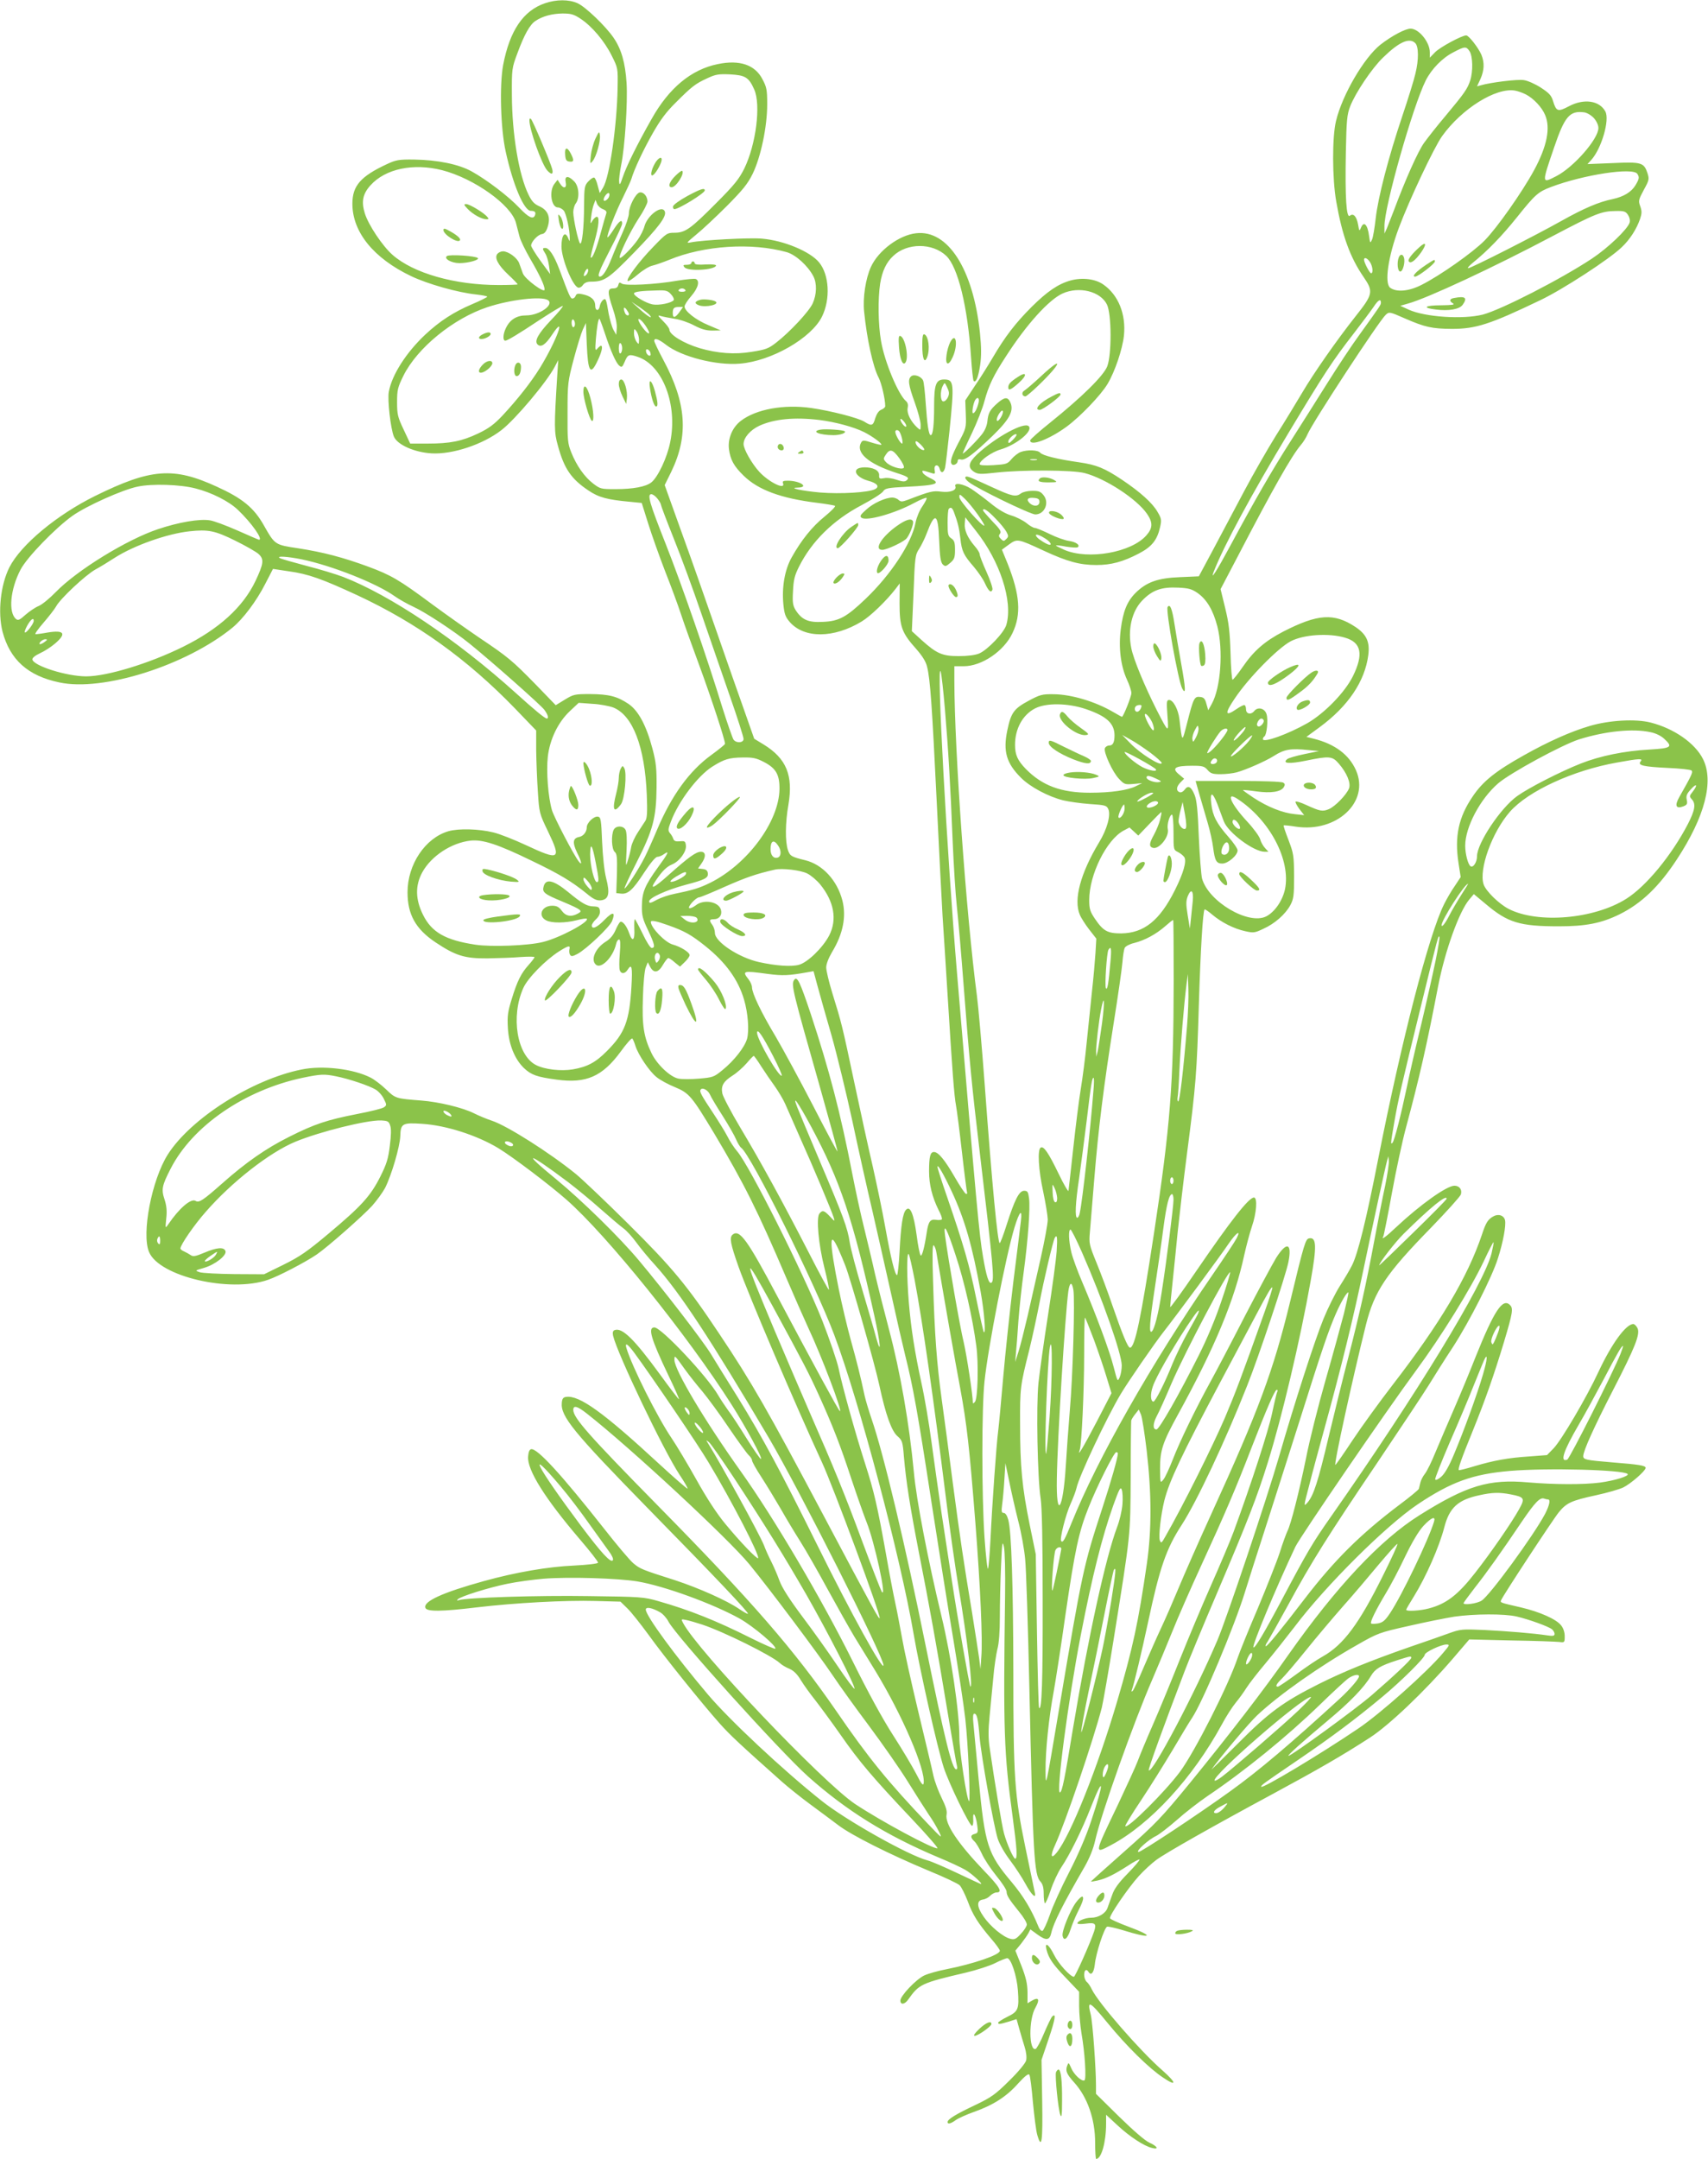 <?xml version="1.0" standalone="no"?>
<!DOCTYPE svg PUBLIC "-//W3C//DTD SVG 20010904//EN"
 "http://www.w3.org/TR/2001/REC-SVG-20010904/DTD/svg10.dtd">
<svg version="1.0" xmlns="http://www.w3.org/2000/svg"
 width="1013pt" height="1280pt" viewBox="0 0 1013 1280"
 preserveAspectRatio="xMidYMid meet">
<g transform="translate(0,1280) scale(0.1,-0.1)"
fill="#8bc34a" stroke="none">
<path d="M3233 12781 c-130 -44 -210 -163 -249 -367 -22 -119 -15 -376 15
-512 43 -197 109 -352 149 -352 24 0 32 -8 25 -26 -10 -27 -38 -14 -93 44 -64
68 -193 166 -283 216 -76 42 -201 68 -342 70 -90 1 -106 -2 -160 -27 -157 -73
-205 -129 -205 -235 0 -168 126 -323 348 -429 98 -47 279 -98 387 -109 36 -4
65 -10 65 -13 0 -3 -41 -24 -91 -45 -110 -47 -191 -100 -276 -179 -114 -107
-199 -240 -217 -340 -9 -47 11 -220 30 -265 20 -49 122 -94 224 -100 124 -7
305 53 414 138 82 63 270 286 317 377 l20 38 -6 -90 c-19 -306 -19 -337 4
-418 37 -136 79 -197 181 -265 60 -41 113 -55 246 -67 l70 -7 38 -121 c21 -67
66 -194 100 -282 35 -88 78 -205 96 -260 18 -55 68 -194 111 -310 68 -185 149
-431 149 -455 0 -4 -37 -34 -81 -66 -131 -95 -237 -241 -324 -448 -23 -55 -55
-126 -70 -156 -36 -72 -115 -194 -121 -187 -2 2 29 71 71 153 98 192 117 265
119 444 1 114 -3 150 -24 230 -37 140 -84 227 -143 267 -67 45 -116 57 -228
58 -91 0 -98 -2 -149 -33 l-54 -33 -120 124 c-138 141 -163 162 -336 278 -69
47 -194 135 -278 197 -194 144 -242 172 -377 222 -149 55 -267 86 -415 109
-140 21 -139 20 -205 136 -59 105 -128 161 -280 230 -257 118 -391 107 -720
-55 -229 -113 -441 -290 -509 -423 -53 -105 -70 -268 -41 -382 44 -166 150
-262 337 -301 258 -56 753 101 1027 325 63 52 142 157 194 259 l46 89 93 -14
c117 -16 197 -45 407 -142 352 -164 650 -377 934 -670 l127 -132 0 -117 c1
-64 5 -175 10 -246 8 -126 9 -129 60 -235 81 -168 69 -175 -130 -82 -69 32
-156 67 -195 76 -86 21 -205 24 -265 7 -138 -40 -243 -197 -243 -362 0 -132
48 -218 166 -297 119 -79 172 -96 307 -95 63 1 152 4 198 8 45 3 82 3 82 -1 0
-4 -16 -25 -35 -46 -44 -49 -67 -94 -100 -202 -23 -74 -27 -100 -23 -170 5
-99 40 -186 96 -240 43 -40 75 -52 194 -68 175 -24 271 19 379 166 34 47 65
82 69 78 4 -4 13 -25 19 -45 17 -53 83 -151 125 -184 19 -16 68 -43 108 -59
86 -36 100 -53 235 -277 176 -295 256 -455 428 -858 46 -107 104 -239 129
-293 77 -163 207 -505 187 -493 -9 6 -153 271 -371 681 -178 336 -224 399
-265 365 -20 -17 -13 -54 35 -190 62 -174 338 -820 495 -1160 65 -140 349
-904 342 -923 -3 -10 -28 34 -338 618 -325 612 -420 779 -615 1070 -190 285
-276 389 -538 649 -132 131 -272 264 -311 296 -154 125 -407 286 -499 316 -28
9 -76 29 -106 44 -66 33 -207 67 -310 75 -153 12 -154 12 -210 66 -28 27 -70
59 -92 70 -102 52 -285 74 -410 48 -293 -59 -657 -290 -793 -504 -95 -150
-157 -470 -111 -578 60 -145 479 -243 705 -165 62 21 223 105 289 150 67 46
272 227 330 290 28 32 62 79 76 105 39 78 87 243 90 306 2 76 12 82 130 74
142 -9 325 -68 451 -144 86 -52 305 -218 405 -306 241 -212 717 -803 979
-1215 83 -130 187 -322 174 -322 -5 0 -43 55 -85 122 -42 68 -91 143 -110 167
-18 25 -44 64 -58 88 -66 114 -338 403 -379 403 -40 0 -21 -66 83 -284 37 -76
65 -140 63 -142 -2 -2 -53 65 -114 149 -152 208 -223 278 -268 261 -10 -4 -13
-14 -9 -33 26 -109 298 -678 394 -824 29 -43 50 -80 48 -83 -3 -2 -79 64 -169
147 -330 305 -473 408 -551 397 -18 -2 -24 -11 -26 -35 -8 -80 69 -174 507
-622 412 -420 603 -622 597 -629 -3 -2 -26 11 -51 28 -74 51 -241 125 -381
171 -198 63 -207 67 -247 100 -21 17 -100 111 -176 208 -250 317 -395 476
-431 469 -10 -2 -16 -17 -18 -44 -6 -79 100 -248 305 -488 62 -72 111 -135
110 -141 -2 -6 -65 -13 -143 -17 -156 -7 -346 -40 -534 -92 -246 -68 -362
-121 -347 -159 9 -23 96 -22 304 3 226 27 527 43 704 38 l149 -4 41 -40 c22
-21 78 -92 125 -156 91 -127 317 -408 423 -527 60 -67 115 -119 369 -345 42
-37 120 -99 172 -137 52 -38 124 -92 160 -119 78 -60 303 -173 535 -270 93
-38 178 -78 187 -88 10 -10 31 -52 47 -93 30 -82 61 -131 140 -224 28 -32 51
-64 51 -71 0 -24 -154 -77 -320 -110 -47 -9 -104 -25 -128 -36 -49 -23 -142
-121 -142 -149 0 -27 26 -24 47 7 64 90 77 97 343 159 63 15 140 40 172 56 31
16 64 29 72 29 22 0 57 -105 63 -191 8 -111 2 -125 -62 -156 -30 -15 -55 -31
-55 -35 0 -11 8 -10 62 6 l47 15 16 -57 c9 -31 23 -80 32 -108 10 -32 13 -62
9 -80 -5 -17 -44 -65 -100 -120 -82 -81 -105 -98 -201 -144 -115 -54 -165 -85
-165 -101 0 -15 19 -10 48 11 15 11 64 33 109 49 113 40 192 90 261 168 42 46
62 61 67 52 5 -7 14 -80 21 -163 8 -83 19 -171 26 -194 26 -89 33 -41 29 204
l-4 241 43 127 c39 116 45 155 20 130 -6 -6 -27 -50 -48 -99 -20 -49 -43 -90
-50 -93 -40 -13 -42 175 -1 245 27 48 20 65 -20 42 l-27 -16 0 66 c-1 51 -9
86 -36 156 l-36 90 33 40 c17 22 37 50 44 63 l12 23 44 -32 c50 -36 70 -33 80
11 13 59 67 166 198 393 29 51 51 105 62 154 35 158 229 703 341 960 30 70 83
196 116 278 33 83 111 260 173 395 137 298 206 458 297 695 91 234 139 345
150 345 5 0 7 -4 4 -9 -3 -4 -17 -62 -31 -128 -22 -106 -122 -414 -228 -703
-19 -52 -80 -196 -135 -320 -55 -124 -138 -322 -185 -440 -47 -118 -117 -289
-157 -380 -40 -91 -81 -190 -92 -220 -11 -30 -65 -147 -118 -260 -142 -296
-142 -293 -42 -240 234 124 485 398 657 713 26 49 64 108 84 132 20 24 48 63
63 87 15 24 66 90 115 148 48 58 125 155 171 215 184 244 541 599 730 726 199
133 326 179 546 198 223 19 674 7 699 -18 12 -12 -75 -39 -163 -51 -101 -13
-273 -12 -425 1 -235 21 -365 -18 -647 -195 -231 -145 -493 -424 -776 -826
-146 -209 -349 -472 -584 -760 -168 -205 -202 -241 -386 -404 -111 -98 -202
-180 -202 -181 0 -2 18 1 41 6 48 11 97 35 181 89 33 22 64 38 66 35 3 -3 -28
-40 -70 -83 -54 -55 -80 -91 -92 -127 -10 -27 -23 -63 -28 -78 -12 -32 -54
-57 -97 -57 -34 0 -81 -19 -81 -33 0 -5 20 -6 49 -2 57 8 65 0 50 -46 -25 -74
-112 -269 -120 -269 -21 0 -92 78 -117 129 -30 61 -57 82 -46 34 13 -52 36
-87 115 -169 l79 -83 0 -83 c0 -46 7 -119 14 -163 20 -113 30 -271 18 -279
-16 -9 -63 34 -79 73 -15 34 -16 35 -24 13 -11 -30 -3 -49 42 -99 78 -86 124
-217 124 -356 0 -53 3 -97 6 -97 31 0 59 99 59 209 l0 53 68 -63 c71 -66 157
-123 205 -134 42 -11 32 10 -15 31 -27 12 -94 70 -181 155 l-137 135 0 50 c0
103 -20 377 -31 419 -23 90 -8 83 100 -49 112 -137 245 -268 328 -323 84 -57
82 -33 -3 42 -131 114 -381 401 -419 481 -8 17 -21 37 -30 44 -8 7 -15 25 -15
41 0 29 13 38 25 19 16 -26 32 -7 38 42 6 66 56 218 73 225 7 2 47 -7 91 -20
172 -54 198 -40 36 20 -59 22 -108 44 -110 50 -5 15 106 178 171 250 31 34 78
77 104 96 57 42 338 201 687 389 276 149 418 231 580 336 114 74 322 272 488
464 l101 118 250 -6 c138 -2 266 -7 284 -9 31 -4 32 -3 32 34 0 23 -8 48 -21
64 -28 37 -128 81 -239 107 -126 29 -123 28 -117 43 10 26 307 478 342 521 46
56 74 69 221 101 65 14 138 35 161 46 45 22 133 99 133 116 0 14 -37 20 -200
33 -155 13 -170 16 -170 37 0 31 65 174 175 388 134 260 163 334 147 370 -7
14 -18 25 -25 25 -44 0 -129 -117 -207 -284 -70 -151 -218 -402 -265 -452
l-40 -41 -105 -8 c-124 -8 -213 -24 -329 -59 -46 -14 -86 -24 -89 -22 -6 7 15
67 86 241 72 178 123 324 182 519 52 174 56 199 35 219 -43 43 -94 -35 -204
-309 -32 -82 -89 -219 -126 -304 -37 -85 -87 -202 -111 -259 -23 -57 -52 -116
-64 -130 -11 -14 -23 -37 -26 -51 -3 -14 -7 -30 -9 -37 -2 -6 -55 -50 -117
-96 -229 -173 -382 -324 -561 -557 -140 -183 -220 -280 -229 -280 -5 0 -1 12
10 27 10 16 65 114 122 218 137 253 236 410 530 845 135 201 273 408 305 460
32 52 96 154 143 225 97 150 232 415 266 525 31 96 49 196 42 226 -7 28 -38
39 -68 23 -33 -18 -45 -36 -69 -109 -84 -250 -247 -525 -529 -890 -78 -101
-185 -249 -237 -327 -52 -79 -98 -145 -103 -148 -12 -7 102 513 181 830 50
200 120 304 385 575 94 97 174 186 178 198 9 28 -8 52 -38 52 -46 0 -204 -113
-347 -247 -60 -57 -90 -78 -75 -54 3 5 26 120 51 257 25 137 63 314 85 394 78
290 122 483 189 832 41 211 125 444 185 515 l27 32 72 -60 c129 -109 200 -131
432 -131 160 0 252 18 360 71 131 65 235 165 341 327 166 253 220 463 154 594
-47 94 -172 181 -310 216 -90 23 -246 14 -361 -20 -113 -33 -247 -93 -391
-174 -168 -94 -243 -154 -303 -243 -85 -124 -109 -239 -85 -395 l13 -84 -35
-53 c-20 -28 -48 -77 -63 -107 -90 -179 -253 -810 -390 -1505 -72 -368 -122
-570 -157 -638 -13 -26 -45 -80 -72 -122 -26 -41 -70 -129 -97 -195 -52 -128
-172 -499 -263 -815 -73 -252 -312 -964 -366 -1090 -136 -319 -386 -792 -407
-771 -5 5 88 261 214 591 25 66 111 273 191 460 183 429 238 572 300 771 84
267 194 733 256 1084 36 201 34 257 -10 248 -21 -4 -29 -28 -112 -373 -101
-415 -186 -644 -468 -1261 -75 -164 -162 -362 -194 -439 -32 -77 -79 -185
-105 -240 -26 -55 -71 -158 -102 -230 -30 -71 -59 -134 -65 -140 -8 -7 -9 -4
-4 9 13 37 56 217 96 403 68 319 107 432 199 573 88 136 257 494 387 823 70
175 228 650 245 733 23 114 -9 126 -72 27 -23 -38 -107 -194 -187 -348 -79
-154 -170 -327 -202 -385 -90 -164 -183 -356 -224 -462 -21 -54 -46 -108 -56
-120 -19 -23 -19 -23 -20 65 0 108 15 154 105 318 221 402 337 681 395 951 12
53 32 129 45 167 27 78 34 171 12 171 -31 0 -140 -140 -341 -434 -86 -126
-156 -223 -156 -215 0 8 7 77 15 154 8 77 22 210 30 295 9 85 33 293 55 462
53 407 58 475 70 878 10 328 24 557 34 568 3 2 24 -12 47 -32 54 -45 126 -82
194 -97 49 -11 57 -10 107 14 68 30 132 87 161 141 19 36 22 56 22 171 -1 122
-3 135 -33 214 -18 46 -31 85 -29 87 2 2 34 -1 71 -7 243 -38 441 147 358 334
-41 93 -126 156 -250 187 l-44 11 79 58 c169 124 268 272 288 427 10 78 -10
122 -75 166 -128 85 -223 79 -430 -27 -109 -57 -174 -113 -241 -211 -28 -41
-55 -74 -59 -74 -4 0 -10 71 -12 158 -4 126 -10 179 -32 268 l-27 111 107 204
c204 392 314 586 370 652 14 16 31 44 39 63 28 67 424 672 464 708 20 18 22
18 113 -22 119 -52 161 -61 278 -62 144 0 227 27 527 171 132 63 409 243 481
313 48 45 88 107 109 168 11 33 11 46 1 75 -12 32 -10 39 21 97 32 58 33 64
22 99 -21 63 -35 68 -206 60 l-150 -6 22 24 c61 67 111 238 84 288 -35 65
-127 78 -216 31 -66 -35 -75 -31 -94 30 -10 34 -23 48 -72 80 -34 22 -79 42
-102 45 -38 6 -198 -14 -255 -31 l-22 -6 20 43 c23 52 25 97 6 144 -18 42 -75
115 -90 115 -26 0 -154 -69 -184 -99 l-32 -33 0 32 c0 60 -65 140 -114 140
-32 0 -112 -43 -179 -95 -97 -77 -226 -297 -263 -451 -24 -95 -23 -344 1 -479
35 -201 82 -331 162 -447 60 -88 57 -102 -51 -238 -108 -137 -244 -331 -314
-450 -31 -52 -99 -165 -153 -250 -53 -85 -138 -234 -189 -330 -51 -96 -133
-250 -181 -341 l-89 -166 -113 -5 c-130 -5 -197 -29 -262 -93 -51 -51 -74
-109 -88 -216 -14 -110 0 -219 37 -299 14 -30 26 -66 26 -79 0 -21 -48 -141
-56 -141 -2 0 -25 13 -51 28 -107 63 -250 105 -353 106 -69 1 -81 -2 -150 -39
-87 -47 -104 -70 -126 -176 -26 -124 -5 -195 82 -281 54 -54 161 -111 249
-133 33 -8 104 -18 158 -22 91 -6 100 -8 110 -30 16 -35 -7 -120 -55 -198
-110 -183 -152 -339 -114 -428 7 -18 32 -57 55 -87 l43 -55 -5 -85 c-3 -47
-12 -150 -21 -230 -8 -80 -22 -215 -31 -300 -8 -85 -24 -209 -35 -275 -11 -66
-31 -226 -45 -355 -14 -129 -27 -242 -28 -250 -1 -8 -28 37 -58 100 -61 126
-89 167 -107 156 -20 -12 -13 -134 15 -261 14 -66 26 -140 27 -165 0 -25 -19
-128 -42 -230 -23 -102 -58 -255 -77 -340 -20 -85 -44 -182 -55 -215 l-19 -60
4 50 c3 28 10 115 15 195 6 80 20 208 31 286 25 184 40 383 32 439 -5 39 -9
45 -29 45 -30 0 -56 -52 -104 -202 -19 -60 -37 -108 -41 -108 -12 0 -45 341
-89 940 -17 228 -38 465 -46 525 -64 485 -133 1452 -134 1868 l0 87 56 0 c107
0 239 90 289 197 53 111 44 227 -29 411 l-34 83 41 30 c50 36 52 36 207 -36
140 -65 215 -85 312 -85 88 0 158 19 252 68 77 40 109 80 126 156 10 44 8 52
-15 91 -30 53 -103 118 -210 190 -105 70 -152 89 -255 104 -127 18 -217 40
-231 57 -13 16 -75 19 -116 4 -15 -6 -40 -25 -54 -42 -24 -29 -31 -31 -108
-36 -52 -3 -81 -1 -81 6 0 21 72 72 124 87 95 28 195 110 167 138 -27 27 -196
-65 -305 -166 -53 -50 -58 -78 -20 -104 24 -15 37 -16 133 -5 155 17 453 16
524 -3 123 -32 309 -153 370 -242 35 -51 34 -84 -4 -127 -89 -102 -345 -147
-487 -86 -29 13 -51 24 -49 26 2 2 29 -1 60 -7 32 -5 62 -7 68 -4 18 12 -9 32
-52 38 -22 3 -74 21 -114 41 -41 20 -80 36 -88 36 -8 0 -31 13 -51 30 -21 16
-61 36 -89 44 -34 10 -77 35 -122 72 -38 31 -90 69 -114 85 -48 31 -105 40
-95 15 9 -23 -32 -38 -85 -31 -47 6 -63 3 -196 -48 -35 -13 -42 -13 -56 -1 -8
8 -25 14 -36 14 -41 0 -114 -33 -155 -71 -36 -32 -41 -40 -28 -49 30 -21 195
25 312 88 37 20 70 33 73 30 4 -3 -8 -25 -24 -49 -18 -25 -35 -67 -41 -97 -22
-120 -146 -309 -297 -453 -113 -108 -157 -132 -252 -136 -87 -5 -125 12 -162
69 -17 28 -20 45 -16 113 3 65 9 92 35 144 76 152 203 277 372 366 62 33 119
69 127 81 12 19 26 22 141 28 181 9 207 19 135 53 -20 10 -39 24 -41 32 -5 14
-4 14 57 -5 16 -5 18 -2 14 20 -6 32 22 37 30 6 7 -28 24 -25 32 7 3 14 15
112 26 217 29 286 27 306 -32 306 -48 0 -59 -30 -59 -156 0 -115 -7 -174 -20
-174 -12 0 -21 61 -30 190 -4 63 -11 123 -15 133 -10 25 -53 41 -71 26 -21
-18 -17 -50 21 -155 19 -53 35 -112 35 -132 0 -35 0 -35 -20 -17 -38 35 -63
84 -57 115 4 19 1 32 -9 41 -46 38 -128 233 -149 358 -17 97 -19 249 -5 340
12 73 36 125 77 163 82 79 233 79 315 1 69 -66 127 -300 147 -601 5 -74 12
-137 15 -140 14 -14 28 21 39 93 8 57 7 107 -1 190 -40 379 -190 614 -379 592
-101 -11 -224 -103 -268 -200 -31 -68 -49 -183 -40 -266 16 -159 52 -326 86
-390 17 -33 39 -127 39 -169 0 -7 -10 -16 -23 -21 -15 -6 -27 -23 -36 -50 -13
-46 -21 -49 -65 -21 -38 23 -198 64 -315 81 -162 23 -327 -7 -417 -76 -50 -38
-78 -104 -71 -166 8 -64 29 -103 88 -160 86 -84 222 -134 434 -160 55 -7 103
-15 107 -18 5 -4 -24 -33 -62 -64 -74 -60 -138 -140 -195 -242 -41 -73 -59
-176 -49 -279 6 -57 12 -74 38 -104 86 -98 261 -97 426 3 53 32 146 122 201
193 l25 33 -1 -118 c0 -139 13 -175 100 -272 34 -39 56 -73 63 -103 19 -73 30
-238 57 -793 14 -291 30 -600 35 -685 6 -85 19 -297 30 -470 28 -453 39 -598
50 -655 5 -27 21 -151 35 -275 14 -124 28 -231 30 -238 3 -8 0 -12 -6 -10 -7
2 -36 46 -66 98 -60 104 -98 150 -124 150 -22 0 -29 -28 -29 -116 0 -77 19
-152 56 -227 14 -26 23 -51 20 -56 -3 -4 -18 -6 -35 -3 -34 5 -45 -10 -55 -76
-13 -87 -28 -144 -36 -135 -5 4 -16 59 -24 122 -17 124 -38 174 -62 149 -20
-19 -31 -93 -39 -250 -4 -76 -11 -138 -15 -138 -12 0 -37 102 -69 280 -16 91
-50 253 -74 360 -25 107 -75 335 -111 505 -71 335 -75 351 -130 528 -20 65
-36 133 -36 151 0 21 14 56 35 92 65 107 85 210 61 305 -31 120 -118 214 -221
239 -82 20 -90 25 -102 60 -17 49 -16 164 3 270 29 173 -12 273 -147 356 l-56
34 -57 162 c-32 90 -109 309 -171 488 -62 179 -155 444 -208 589 l-95 265 39
79 c104 215 90 408 -47 663 -30 56 -54 107 -54 113 0 20 26 11 71 -24 91 -70
297 -123 437 -111 187 15 424 151 487 279 51 104 43 248 -17 321 -53 65 -209
130 -338 141 -71 7 -354 -8 -423 -22 -30 -6 -27 -3 33 47 36 29 117 105 181
169 94 95 123 130 153 191 48 99 86 278 86 411 0 86 -3 102 -28 149 -44 86
-136 117 -265 90 -158 -32 -290 -142 -393 -326 -84 -148 -149 -279 -171 -345
-15 -45 -19 -50 -21 -27 -2 14 4 59 12 100 22 107 39 368 32 486 -8 121 -31
201 -77 268 -47 69 -167 184 -214 205 -51 23 -125 23 -192 0z m210 -92 c67
-44 142 -132 185 -219 37 -74 37 -74 35 -190 -4 -227 -48 -531 -86 -592 l-20
-33 -12 44 c-6 25 -15 46 -21 48 -6 2 -21 -8 -35 -23 -22 -24 -24 -33 -25
-142 0 -129 -12 -238 -24 -225 -11 12 -40 146 -40 185 0 18 7 42 15 52 24 32
19 103 -10 131 -35 36 -58 33 -50 -5 8 -37 -13 -42 -34 -8 l-14 22 -18 -23
c-34 -42 -20 -141 20 -141 10 0 25 -8 34 -18 15 -16 38 -121 36 -167 0 -18 -1
-18 -9 3 -19 45 -40 19 -40 -49 0 -71 64 -231 98 -244 8 -3 21 3 29 15 9 13
25 20 46 20 82 0 105 16 259 174 142 146 193 213 181 242 -16 42 -103 -22
-121 -88 -5 -20 -23 -56 -40 -80 -34 -48 -99 -114 -106 -107 -10 9 61 156 112
234 29 43 52 89 52 100 0 31 -23 58 -46 54 -24 -5 -64 -82 -64 -124 0 -16 -16
-66 -36 -110 -20 -44 -50 -114 -66 -155 -29 -73 -53 -110 -70 -110 -18 0 -5
33 62 163 39 74 70 142 70 151 0 29 -17 17 -50 -34 -18 -28 -34 -49 -37 -47
-7 7 48 150 92 237 23 47 46 96 50 110 16 55 70 171 127 271 45 79 80 126 137
182 95 95 116 111 186 143 49 23 67 26 135 23 90 -5 111 -17 143 -89 41 -90
11 -327 -59 -470 -31 -62 -59 -97 -168 -206 -150 -151 -182 -174 -246 -174
-43 0 -48 -3 -125 -83 -84 -86 -163 -192 -152 -203 4 -4 30 13 59 38 29 25 68
49 87 53 18 4 64 20 101 35 206 85 488 103 696 45 54 -16 125 -80 158 -143 22
-42 20 -108 -4 -161 -22 -48 -135 -169 -216 -232 -46 -36 -63 -42 -146 -55
-101 -17 -203 -9 -309 22 -96 29 -179 80 -179 110 0 8 -17 30 -37 50 -33 33
-34 37 -13 30 14 -4 50 -11 81 -16 31 -4 83 -22 115 -39 44 -23 72 -31 109
-31 l50 1 -73 31 c-76 31 -142 84 -142 111 0 9 18 37 40 62 41 47 52 91 26
101 -8 3 -57 -2 -108 -10 -130 -23 -313 -32 -331 -17 -12 9 -16 7 -20 -9 -3
-14 -13 -20 -31 -20 -34 0 -34 -23 -1 -121 15 -44 25 -90 23 -114 l-3 -40 -17
30 c-9 17 -21 60 -28 95 -15 90 -17 95 -35 80 -7 -6 -15 -21 -17 -32 -5 -35
-28 -34 -28 1 0 34 -26 57 -78 67 -24 5 -33 3 -38 -10 -3 -9 -12 -16 -19 -16
-12 0 -19 16 -79 177 -30 78 -59 123 -82 123 -18 0 -18 -5 0 -33 8 -12 18 -44
22 -72 l7 -50 -57 78 c-31 43 -56 84 -56 91 0 22 39 64 63 68 16 2 26 14 35
42 19 58 2 100 -49 123 -30 13 -45 29 -64 68 -58 118 -98 359 -99 590 -1 157
0 162 33 250 40 109 74 170 107 191 42 28 97 43 160 44 51 0 68 -5 107 -31z
m4951 -145 c20 -20 21 -98 1 -179 -7 -33 -43 -149 -79 -256 -81 -241 -143
-479 -157 -605 -6 -53 -15 -108 -21 -123 -11 -25 -12 -25 -18 19 -9 71 -32 92
-49 48 -8 -20 -10 -18 -16 19 -9 50 -28 71 -49 54 -21 -18 -29 108 -24 374 4
196 7 226 26 275 31 80 130 227 195 289 95 93 157 120 191 85z m322 -48 c19
-30 21 -118 4 -172 -16 -50 -34 -76 -145 -209 -51 -60 -109 -134 -129 -162
-36 -50 -111 -218 -178 -398 -17 -44 -36 -93 -43 -110 l-14 -30 0 43 c-2 112
169 714 245 865 35 69 99 134 164 167 68 36 76 36 96 6z m334 -256 c46 -24 95
-76 114 -122 33 -77 11 -186 -66 -328 -70 -129 -220 -342 -293 -416 -70 -71
-266 -209 -374 -263 -74 -38 -148 -45 -186 -17 -35 26 -13 182 51 354 62 166
209 478 257 545 117 163 319 289 432 270 17 -3 46 -13 65 -23z m403 -140 c16
-18 27 -42 27 -59 0 -65 -148 -234 -251 -286 -86 -44 -86 -46 -11 173 62 182
92 217 177 206 17 -2 42 -17 58 -34z m-6831 -309 c190 -49 410 -206 438 -312
6 -22 15 -58 21 -81 6 -24 35 -83 64 -133 55 -94 85 -157 85 -182 0 -24 -116
62 -129 96 -6 17 -16 44 -22 61 -12 32 -64 70 -96 70 -12 0 -26 -7 -33 -15
-19 -23 3 -66 66 -125 30 -28 54 -53 54 -56 0 -2 -51 -4 -112 -4 -261 0 -506
70 -630 179 -60 53 -142 176 -164 245 -22 70 -13 116 33 167 89 99 255 133
425 90z m7089 -22 c13 -20 11 -30 -11 -67 -25 -41 -70 -68 -134 -82 -84 -17
-174 -56 -306 -130 -153 -86 -535 -280 -552 -280 -7 0 5 14 27 32 87 70 172
158 262 270 108 135 125 150 201 179 196 74 488 118 513 78z m-6101 -140 c-10
-17 -30 -27 -30 -13 0 15 22 44 31 39 5 -4 5 -13 -1 -26z m-34 -69 c19 -8 24
-15 19 -28 -3 -9 -18 -60 -32 -112 -25 -94 -50 -156 -59 -147 -3 2 7 44 21 92
28 99 33 157 11 149 -7 -3 -19 -15 -25 -27 -9 -18 -10 -13 -5 27 3 27 10 61
16 75 l10 26 9 -23 c5 -12 20 -27 35 -32z m6080 -35 c9 -14 13 -32 9 -45 -13
-40 -127 -149 -223 -213 -186 -123 -538 -303 -647 -332 -118 -30 -343 -15
-440 29 l-50 23 45 13 c114 31 509 215 862 402 251 132 286 146 370 147 50 1
60 -2 74 -24z m-1532 -277 c17 -24 22 -68 8 -68 -9 0 -42 64 -42 80 0 17 18
11 34 -12z m-4644 -74 c-18 -21 -24 -10 -9 18 8 14 14 18 17 10 2 -7 -2 -19
-8 -28z m585 -94 c4 -6 -5 -10 -20 -10 -15 0 -24 4 -20 10 3 6 12 10 20 10 8
0 17 -4 20 -10z m-86 -24 c13 -14 20 -29 17 -35 -11 -17 -87 -33 -125 -26 -38
7 -111 49 -111 65 0 10 43 16 136 18 52 2 64 -1 83 -22z m-730 -35 c41 -26
-49 -91 -128 -91 -57 0 -97 -25 -121 -76 -17 -35 -19 -74 -3 -74 11 0 77 39
200 121 75 49 138 87 141 85 3 -3 -29 -42 -71 -85 -75 -79 -99 -123 -79 -143
20 -20 47 -2 86 57 89 134 27 -35 -71 -195 -54 -87 -131 -185 -222 -283 -50
-53 -82 -77 -145 -107 -97 -46 -166 -60 -301 -60 l-102 0 -39 83 c-35 74 -39
89 -39 163 0 73 4 88 38 157 82 165 296 339 498 406 137 45 319 66 358 42z
m4941 -15 c0 -14 -1 -15 -126 -189 -45 -61 -132 -193 -194 -292 -62 -99 -159
-252 -215 -340 -109 -170 -218 -359 -359 -622 -79 -147 -121 -213 -97 -151 61
155 219 449 444 823 208 346 260 426 386 588 50 65 103 136 118 158 26 40 43
50 43 25z m-4338 -73 c25 -30 -11 -9 -57 33 l-50 45 48 -32 c26 -18 53 -39 59
-46z m-122 5 c0 -14 -18 -9 -24 8 -11 28 -6 39 9 20 8 -11 15 -23 15 -28z
m300 12 c-26 -36 -40 -38 -40 -7 0 30 7 37 37 37 l24 0 -21 -30z m-620 -71 c0
-10 -4 -19 -10 -19 -5 0 -10 12 -10 26 0 14 4 23 10 19 6 -3 10 -15 10 -26z
m176 -51 c36 -109 67 -180 87 -196 14 -12 18 -9 31 21 19 46 26 49 79 31 148
-50 237 -285 192 -505 -18 -92 -73 -208 -112 -239 -33 -26 -108 -40 -213 -40
-85 0 -90 1 -132 33 -51 39 -98 105 -130 185 -21 53 -23 71 -22 237 0 174 2
184 37 317 20 75 44 153 54 175 l18 38 5 -125 c7 -167 22 -190 65 -97 24 50
32 87 19 87 -4 0 -13 -8 -21 -17 -13 -16 -14 -9 -9 57 6 70 14 120 21 120 2 0
16 -37 31 -82z m242 42 c12 -18 22 -37 22 -43 0 -15 -32 17 -54 54 -25 43 1
34 32 -11z m-38 -84 c-1 -29 -1 -30 -15 -12 -8 11 -15 34 -15 50 1 29 1 30 15
12 8 -11 15 -34 15 -50z m-100 -51 c0 -13 -4 -27 -10 -30 -6 -4 -10 8 -10 30
0 22 4 34 10 30 6 -3 10 -17 10 -30z m168 -29 c3 -12 -1 -17 -10 -14 -7 3 -15
13 -16 22 -3 12 1 17 10 14 7 -3 15 -13 16 -22z m1764 -261 c-6 -14 -18 -25
-27 -25 -18 0 -21 60 -3 93 11 21 11 21 26 -11 12 -25 13 -37 4 -57z m-762
-135 c94 -12 203 -41 265 -72 48 -24 108 -68 102 -75 -3 -2 -28 4 -57 13 -44
14 -53 15 -61 3 -38 -61 39 -129 211 -184 66 -21 75 -28 57 -43 -11 -9 -24 -8
-58 3 -25 9 -58 14 -75 10 -27 -5 -31 -3 -30 17 1 14 -8 27 -24 35 -34 17 -95
16 -109 -1 -17 -20 16 -52 67 -66 54 -14 71 -35 42 -50 -38 -20 -205 -30 -326
-20 -111 10 -193 28 -132 29 70 2 13 41 -60 41 -26 0 -33 -3 -28 -15 16 -43
-84 6 -141 68 -44 48 -93 134 -93 164 0 38 40 84 94 109 88 40 208 52 356 34z
m514 -39 c-7 -7 -34 28 -34 43 1 6 10 0 21 -13 11 -13 17 -27 13 -30z m-39
-31 c13 -22 23 -70 15 -70 -10 0 -40 52 -40 70 0 13 17 13 25 0z m672 -48
c-21 -21 -27 -23 -27 -10 0 17 40 52 49 42 3 -2 -7 -17 -22 -32z m-527 -60
c-15 -5 -50 27 -50 46 0 11 9 7 30 -13 17 -17 26 -31 20 -33z m-146 -49 c21
-29 31 -52 26 -57 -13 -13 -83 9 -105 34 -17 18 -17 21 -1 45 24 36 41 31 80
-22z m814 -10 c-10 -2 -26 -2 -35 0 -10 3 -2 5 17 5 19 0 27 -2 18 -5z m-4988
-169 c95 -24 198 -76 251 -127 82 -78 151 -177 125 -177 -3 0 -60 25 -128 55
-68 30 -141 57 -163 60 -61 10 -185 -11 -307 -52 -184 -61 -481 -243 -608
-374 -36 -37 -81 -74 -101 -82 -20 -8 -55 -32 -78 -52 -34 -31 -44 -35 -56
-25 -47 39 -34 177 27 293 38 73 207 247 308 319 82 58 297 155 387 173 84 18
252 13 343 -11z m2739 -60 c12 -15 21 -31 21 -37 0 -5 34 -95 76 -200 42 -104
116 -305 164 -446 48 -141 125 -361 169 -489 45 -128 81 -242 81 -253 0 -23
-41 -27 -59 -5 -6 8 -36 94 -67 192 -90 294 -239 724 -335 967 -97 245 -112
297 -86 297 9 0 25 -12 36 -26z m1898 -92 c25 -35 43 -65 41 -68 -10 -10 -148
146 -148 168 0 21 1 20 31 -8 17 -16 51 -57 76 -92z m-139 11 c23 -61 31 -96
38 -156 8 -75 19 -98 80 -168 25 -30 55 -73 65 -96 22 -48 37 -61 45 -39 3 8
-13 56 -35 105 -23 50 -41 98 -41 106 0 8 -13 29 -29 47 -42 49 -63 95 -59
135 l3 36 62 -79 c144 -181 221 -418 182 -557 -12 -46 -112 -151 -163 -172
-22 -9 -68 -15 -119 -15 -98 0 -131 14 -222 96 l-57 52 10 225 c8 217 10 228
34 264 13 21 33 61 43 88 50 133 69 124 75 -38 4 -98 9 -130 21 -143 15 -14
19 -13 45 9 24 21 28 31 28 77 0 44 -4 56 -22 68 -19 13 -22 23 -22 92 0 42 3
80 7 83 12 13 21 7 31 -20z m245 -36 c29 -29 58 -65 66 -80 13 -24 13 -29 -1
-43 -14 -14 -17 -14 -32 1 -13 13 -14 20 -5 31 9 12 1 26 -45 73 -31 33 -56
62 -56 65 0 18 28 0 73 -47z m-4507 -133 c61 -30 124 -66 138 -79 33 -31 30
-56 -19 -160 -74 -155 -217 -285 -430 -390 -198 -98 -450 -175 -574 -175 -115
0 -312 62 -319 100 -1 9 15 23 45 37 27 12 67 38 90 58 69 59 54 81 -44 65
-32 -6 -64 -10 -72 -10 -7 0 14 30 47 68 32 37 66 81 75 97 22 43 173 185 232
218 28 15 80 47 117 71 113 72 310 142 442 156 111 12 151 4 272 -56z m4800
15 c30 -18 45 -39 29 -39 -13 0 -62 30 -74 44 -20 23 4 21 45 -5z m-4408 -125
c180 -37 447 -143 553 -219 27 -19 77 -47 112 -63 70 -32 239 -143 332 -218
131 -106 425 -366 444 -393 21 -29 27 -51 14 -51 -11 0 -71 49 -187 154 -346
312 -742 578 -1022 686 -40 15 -137 45 -216 65 -79 21 -150 41 -158 46 -25 14
44 10 128 -7z m5315 -200 c55 -39 92 -102 117 -198 36 -141 20 -364 -33 -459
l-21 -38 -11 38 c-8 31 -16 39 -38 41 -33 4 -39 -7 -76 -153 -31 -121 -29
-121 -46 21 -7 59 -37 114 -61 114 -15 0 -16 -11 -10 -92 8 -107 8 -107 -64
33 -72 143 -136 297 -150 364 -23 110 2 219 63 283 60 63 115 83 215 78 62 -3
80 -8 115 -32z m-6903 -165 c0 -16 -40 -69 -51 -69 -6 0 0 18 12 40 22 39 39
51 39 29z m7778 -100 c96 -28 110 -98 46 -228 -47 -95 -166 -218 -269 -278
-114 -65 -265 -120 -265 -95 0 6 4 13 9 16 14 9 23 97 13 131 -10 35 -50 46
-72 21 -20 -26 -50 -20 -50 9 0 14 -5 25 -11 25 -5 0 -27 -11 -47 -25 -67 -46
-70 -26 -8 65 81 121 254 297 331 338 76 40 227 50 323 21z m-7712 -24 c-26
-19 -42 -19 -26 0 7 8 20 15 29 15 13 -1 13 -3 -3 -15z m5338 -397 c21 -249
33 -460 46 -783 6 -143 17 -318 25 -390 8 -71 26 -281 40 -465 35 -454 49
-600 95 -985 82 -692 89 -768 70 -780 -15 -9 -30 37 -50 155 -22 126 -37 284
-154 1680 -60 712 -123 1866 -97 1788 5 -15 16 -114 25 -220z m-1966 7 c115
-47 186 -231 198 -517 4 -101 2 -138 -8 -154 -7 -11 -28 -42 -45 -69 -18 -27
-35 -65 -39 -84 -3 -20 -12 -56 -20 -81 -13 -43 -13 -41 -8 57 3 65 1 110 -6
123 -14 26 -56 26 -70 1 -16 -31 -13 -116 6 -132 13 -11 15 -32 13 -129 l-4
-115 27 -3 c42 -5 71 21 138 124 38 58 68 94 79 94 9 0 27 7 39 16 34 24 27 7
-37 -80 -76 -105 -93 -146 -94 -226 -1 -57 4 -77 36 -144 40 -85 45 -106 22
-106 -8 0 -31 36 -54 85 -23 47 -43 85 -46 85 -3 0 -4 -26 -3 -57 4 -68 -11
-81 -30 -27 -15 44 -40 76 -54 68 -5 -4 -18 -26 -28 -50 -13 -29 -32 -52 -59
-68 -61 -39 -90 -108 -56 -136 31 -26 101 45 119 123 3 15 11 27 18 27 7 0 9
-25 4 -83 -4 -46 -4 -91 0 -100 8 -23 31 -21 46 3 25 40 30 19 23 -100 -12
-204 -39 -275 -145 -381 -67 -68 -116 -94 -202 -109 -71 -12 -168 -1 -220 26
-112 58 -150 288 -74 457 26 58 130 164 211 216 57 36 69 38 62 12 -2 -10 -1
-25 4 -32 7 -11 15 -10 45 6 52 28 189 158 204 194 22 55 5 58 -43 9 -45 -47
-77 -61 -77 -35 0 8 11 24 25 37 17 16 25 33 23 50 -3 21 -8 25 -39 26 -38 1
-68 18 -149 85 -88 72 -134 82 -146 32 -9 -33 4 -44 111 -88 115 -49 123 -55
93 -71 -39 -22 -72 -17 -96 16 -17 23 -30 30 -57 30 -63 0 -87 -61 -35 -87 33
-17 113 -16 180 1 30 8 57 12 60 9 18 -18 -161 -114 -260 -138 -88 -22 -306
-30 -400 -16 -179 27 -260 74 -311 177 -46 92 -47 175 -4 253 53 96 172 174
285 187 72 8 162 -21 365 -120 165 -79 235 -122 321 -191 44 -37 63 -45 87
-43 47 5 56 39 32 131 -11 44 -20 127 -24 217 -5 130 -8 145 -24 148 -24 5
-67 -36 -67 -63 0 -27 -20 -52 -44 -57 -39 -7 -42 -33 -13 -94 27 -54 31 -79
10 -52 -29 36 -145 259 -159 303 -23 78 -35 230 -25 319 12 103 61 205 132
271 l51 48 82 -6 c44 -2 100 -13 124 -22z m2802 -9 c123 -42 170 -85 170 -156
0 -42 -10 -60 -31 -60 -11 0 -22 -7 -26 -16 -9 -23 45 -141 83 -181 32 -34 36
-35 86 -31 l52 5 -37 -18 c-47 -24 -147 -39 -272 -39 -172 0 -284 42 -382 142
-48 50 -63 83 -63 142 0 95 45 178 119 216 66 34 195 32 301 -4z m330 20 c0
-16 -14 -36 -26 -36 -14 0 -19 22 -7 33 7 8 33 10 33 3z m69 -114 c6 -19 6
-32 1 -32 -11 0 -50 73 -50 92 0 22 40 -26 49 -60z m655 29 c8 -13 -20 -45
-33 -37 -8 5 -8 13 -1 27 11 20 25 25 34 10z m-401 -103 c-16 -30 -18 -31 -21
-11 -2 12 5 37 15 55 16 30 18 31 21 11 2 -12 -5 -37 -15 -55z m288 45 c-5
-10 -24 -31 -41 -48 -38 -35 -26 -6 15 38 30 31 40 35 26 10z m-101 -1 c0 -13
-54 -83 -89 -116 -17 -17 -31 -25 -31 -20 0 12 55 100 78 127 16 18 42 23 42
9z m2509 -13 c31 -6 63 -22 81 -39 53 -49 44 -56 -87 -64 -149 -8 -294 -38
-408 -83 -121 -48 -309 -144 -377 -193 -98 -70 -238 -280 -238 -357 0 -34 -22
-69 -38 -59 -15 9 -32 73 -32 122 0 110 89 278 196 370 74 63 377 227 478 260
156 49 320 66 425 43z m-2966 -122 c37 -28 67 -55 67 -60 0 -25 -127 54 -187
117 l-48 49 50 -28 c28 -15 80 -50 118 -78z m585 71 c-30 -39 -108 -104 -108
-91 0 11 114 123 126 123 3 0 -4 -14 -18 -32z m352 -55 l63 -6 -87 -18 c-48
-10 -94 -23 -102 -30 -31 -26 12 -29 111 -9 140 29 157 27 195 -17 47 -54 73
-115 61 -147 -15 -38 -82 -107 -119 -123 -38 -16 -53 -13 -134 24 -32 15 -61
24 -64 20 -3 -3 7 -22 22 -43 l29 -37 -56 6 c-71 7 -160 42 -244 97 -36 24
-64 44 -63 46 2 1 37 -2 79 -8 86 -12 146 -3 163 25 8 14 8 20 -4 27 -9 6
-124 10 -267 10 l-252 0 23 -82 c13 -46 35 -121 49 -168 14 -47 28 -112 32
-145 10 -78 19 -95 54 -95 34 0 91 49 91 78 0 11 -25 47 -55 81 -68 77 -93
124 -101 195 -9 74 7 73 36 -1 12 -32 29 -78 38 -102 26 -68 178 -181 243
-181 l22 0 -21 23 c-11 12 -24 35 -28 51 -4 16 -38 63 -76 104 -97 104 -131
182 -61 137 194 -126 320 -365 284 -538 -15 -68 -61 -134 -111 -160 -105 -53
-343 87 -381 225 -5 22 -14 133 -19 246 -6 155 -12 217 -25 249 -20 49 -39 60
-59 31 -9 -12 -21 -18 -30 -15 -22 9 -20 33 6 59 l21 21 -26 22 c-51 40 -32
55 74 55 61 0 72 -3 91 -25 18 -21 30 -25 77 -25 31 0 74 5 96 11 55 15 171
66 220 97 62 40 101 46 205 35z m-905 -114 c11 -16 -35 -9 -78 12 -41 21 -107
76 -107 90 0 9 177 -89 185 -102z m-2324 43 c72 -37 93 -76 92 -161 -3 -193
-190 -445 -411 -555 -66 -32 -102 -43 -214 -66 -32 -6 -78 -22 -103 -35 -36
-20 -45 -22 -45 -9 0 21 104 68 216 98 115 30 136 41 132 69 -2 16 -11 23 -31
25 l-27 3 20 29 c28 39 27 70 -3 70 -29 0 -73 -32 -192 -138 -90 -81 -116 -91
-74 -30 37 54 62 79 95 93 44 18 86 76 82 112 -3 25 -6 28 -36 25 -24 -2 -34
1 -39 15 -3 10 -12 25 -20 34 -12 14 -11 24 6 68 45 120 159 271 246 326 70
44 99 53 181 54 60 1 81 -4 125 -27z m2685 -1 c-8 -13 -36 -15 -36 -3 0 4 5
13 12 20 14 14 34 0 24 -17z m2514 4 c-19 -23 18 -31 163 -38 71 -3 134 -10
139 -15 10 -10 3 -25 -73 -159 -28 -50 -19 -70 24 -54 23 9 26 15 21 39 -5 24
0 36 25 63 34 38 42 26 10 -15 -20 -25 -20 -28 -5 -45 25 -27 19 -64 -23 -146
-96 -185 -248 -370 -366 -444 -190 -120 -523 -149 -697 -60 -58 30 -135 105
-149 146 -29 89 50 309 156 430 108 123 375 246 635 292 138 25 156 25 140 6z
m-2872 -102 c30 -14 33 -17 16 -20 -25 -5 -74 13 -74 27 0 14 15 13 58 -7z
m-28 -94 c-35 -23 -92 -50 -85 -39 10 17 67 50 85 50 13 0 13 -1 0 -11z m38
-51 c-6 -16 -55 -34 -65 -24 -10 10 26 36 50 36 10 0 17 -5 15 -12z m164 -150
c-13 -13 -42 18 -42 43 0 11 5 41 12 67 l12 47 14 -74 c8 -45 10 -77 4 -83z
m-362 119 c0 -28 -25 -65 -36 -54 -7 7 23 77 33 77 1 0 3 -10 3 -23z m210 -68
c-6 -24 -23 -64 -36 -88 -28 -50 -30 -69 -9 -77 37 -15 102 66 91 111 -6 25
11 85 25 85 5 0 9 -47 9 -104 0 -104 0 -105 27 -118 14 -7 31 -21 37 -30 15
-24 -5 -94 -56 -196 -90 -180 -183 -254 -318 -256 -82 0 -107 14 -157 88 -28
42 -33 57 -33 110 0 150 102 356 203 411 l36 19 26 -24 26 -24 67 70 c37 39
68 70 70 69 2 -2 -2 -23 -8 -46z m464 -21 c8 -12 13 -25 10 -30 -8 -12 -44 21
-44 39 0 20 17 16 34 -9z m-2730 -130 c21 -29 20 -64 0 -72 -25 -9 -44 12 -44
49 0 50 19 60 44 23z m2676 -18 c0 -28 -22 -46 -41 -34 -11 6 -3 41 13 61 15
19 28 6 28 -27z m-3756 -89 c19 -97 19 -111 6 -111 -16 0 -40 100 -40 164 1
78 13 59 34 -53z m1254 -60 c22 -11 56 -40 76 -64 83 -102 102 -209 54 -303
-38 -73 -128 -160 -179 -174 -46 -13 -138 -6 -238 16 -120 27 -261 120 -261
173 0 15 -7 36 -15 47 -20 27 -19 34 9 34 31 0 50 24 42 55 -12 49 -102 66
-150 27 -16 -12 -33 -19 -38 -16 -12 7 40 64 59 64 7 0 77 29 155 64 123 54
180 74 293 100 43 10 154 -3 193 -23z m-720 -3 c-5 -16 -74 -51 -90 -46 -7 3
8 16 32 31 50 30 64 33 58 15z m-558 -86 c-1 -13 -6 -11 -25 11 -14 15 -25 36
-25 45 1 13 6 11 25 -11 14 -15 25 -36 25 -45z m5156 -39 c-24 -38 -55 -91
-70 -120 -23 -46 -46 -75 -46 -58 0 31 137 245 157 245 1 0 -17 -30 -41 -67z
m-1592 -36 c-3 -29 -8 -77 -11 -107 l-6 -55 -13 79 c-11 67 -10 85 1 114 20
47 35 31 29 -31z m-2945 -96 c7 -5 10 -14 7 -20 -11 -17 -52 -13 -77 9 l-24
19 40 1 c22 0 46 -4 54 -9z m2832 -379 c-1 -611 -20 -857 -117 -1495 -77 -504
-113 -677 -142 -677 -13 0 -45 78 -104 249 -27 80 -70 194 -95 255 -43 106
-45 114 -39 181 3 39 15 180 26 315 24 297 56 552 116 930 25 157 48 317 51
355 3 39 9 77 14 86 5 9 29 22 55 28 64 16 130 52 184 99 25 22 46 39 48 37 2
-1 3 -165 3 -363z m-3000 333 c99 -35 138 -57 222 -124 120 -96 195 -198 230
-318 23 -78 31 -181 18 -231 -14 -50 -76 -130 -148 -188 -49 -40 -56 -42 -137
-49 -47 -4 -102 -4 -122 0 -48 9 -126 82 -159 149 -47 97 -58 166 -52 331 2
83 10 164 17 180 l12 30 14 -27 c21 -40 49 -36 76 12 13 22 27 40 32 40 4 0
22 -11 38 -26 l31 -25 28 27 c16 15 29 34 29 41 0 17 -53 50 -100 63 -45 12
-130 100 -130 134 0 12 34 5 101 -19z m4554 -207 c-15 -73 -53 -243 -85 -378
-33 -135 -71 -301 -85 -370 -37 -175 -75 -323 -86 -335 -12 -12 -12 -8 10 120
25 142 41 211 156 680 107 438 105 428 112 421 3 -2 -7 -64 -22 -138z m-1929
-9 c-11 -128 -18 -173 -27 -158 -8 16 5 211 15 228 16 25 19 7 12 -70z m-2673
37 c3 -8 0 -22 -7 -32 -13 -17 -14 -16 -20 4 -11 34 15 60 27 28z m639 -110
c89 -12 127 -10 233 9 l40 7 24 -89 c13 -48 50 -180 83 -293 32 -113 87 -340
123 -505 35 -165 89 -407 120 -538 30 -132 80 -351 110 -487 30 -137 68 -302
84 -367 46 -183 74 -338 156 -873 42 -272 100 -639 130 -815 29 -176 61 -385
70 -465 17 -149 32 -499 22 -489 -14 12 -57 299 -57 376 0 153 -49 485 -106
720 -79 328 -149 689 -164 855 -27 288 -81 597 -148 848 -27 102 -64 248 -82
325 -17 77 -47 201 -65 275 -19 74 -50 218 -70 320 -70 362 -137 617 -246 947
-65 194 -81 228 -99 203 -19 -27 -10 -62 154 -639 58 -206 105 -376 103 -378
-2 -1 -67 120 -144 270 -77 149 -178 335 -223 412 -87 145 -139 255 -140 291
0 12 -9 33 -20 47 -40 51 -35 53 112 33z m2488 -311 c-21 -257 -43 -445 -52
-445 -4 0 -6 10 -4 23 3 12 8 85 11 162 6 139 27 391 42 509 l8 61 3 -90 c2
-49 -2 -148 -8 -220z m-504 18 c-10 -70 -21 -144 -25 -163 l-9 -35 -1 30 c-1
38 16 182 30 253 19 95 22 47 5 -85z m-1950 -196 c31 -60 53 -111 51 -114 -15
-15 -147 214 -147 254 1 29 33 -18 96 -140z m-71 -60 c22 -34 58 -87 80 -117
22 -31 50 -78 62 -105 12 -28 52 -117 88 -200 74 -164 188 -435 200 -475 7
-23 6 -23 -23 8 -34 36 -44 39 -62 17 -20 -24 -6 -182 30 -324 17 -68 29 -126
26 -128 -2 -2 -57 98 -121 224 -157 305 -282 533 -404 737 -55 92 -103 184
-107 203 -9 46 7 72 62 107 24 15 61 48 82 72 20 24 39 43 42 44 3 0 23 -28
45 -63z m-2523 -58 c77 -15 198 -56 236 -79 18 -11 40 -36 49 -56 17 -34 17
-37 0 -49 -9 -7 -81 -25 -160 -40 -178 -35 -251 -59 -402 -135 -140 -70 -258
-153 -398 -277 -112 -99 -137 -116 -157 -103 -27 17 -98 -44 -162 -139 -18
-26 -18 -25 -12 35 5 44 2 75 -10 112 -20 60 -16 82 36 183 130 254 439 466
783 539 107 22 128 23 197 9z m4493 -86 c-18 -231 -65 -651 -81 -725 -3 -16
-10 -28 -15 -28 -15 0 -11 88 11 233 10 73 31 228 45 343 26 219 32 254 41
254 3 0 3 -35 -1 -77z m-2275 -21 c6 -15 40 -72 76 -128 35 -55 71 -118 80
-140 9 -21 22 -43 30 -49 59 -44 440 -811 552 -1110 148 -394 393 -1317 471
-1775 36 -209 140 -671 178 -789 31 -95 153 -346 168 -346 5 0 9 18 7 40 -3
54 16 24 24 -38 6 -39 4 -45 -15 -50 -26 -6 -27 -21 -2 -44 11 -10 30 -43 44
-73 13 -30 52 -89 85 -130 34 -41 62 -84 62 -95 0 -23 14 -45 77 -123 24 -29
43 -61 43 -72 0 -10 -16 -35 -35 -55 -29 -32 -39 -36 -62 -30 -43 10 -120 74
-159 131 -42 60 -43 97 -4 102 14 2 33 12 43 23 10 10 27 19 37 19 38 0 20 32
-75 130 -155 162 -232 278 -221 332 4 21 -4 47 -29 98 -19 38 -41 97 -49 132
-7 35 -48 206 -90 381 -42 175 -85 370 -96 435 -12 64 -29 158 -40 207 -11 50
-36 180 -55 290 -52 290 -71 372 -125 540 -60 187 -134 455 -156 560 -9 44
-53 172 -97 285 -115 289 -434 923 -505 1004 -17 20 -44 60 -58 89 -15 29 -53
90 -84 137 -69 104 -83 128 -75 139 9 16 42 0 55 -27z m601 -192 c172 -321
247 -544 374 -1118 37 -167 44 -250 11 -132 -9 36 -46 162 -81 280 -36 118
-69 245 -75 282 -13 88 -39 157 -177 482 -63 148 -123 292 -134 320 -33 83 1
36 82 -114z m-2136 70 c8 -13 -1 -13 -26 0 -10 6 -19 15 -19 21 0 11 35 -5 45
-21z m-361 -63 c7 -18 6 -58 -2 -120 -9 -76 -19 -108 -56 -182 -58 -116 -113
-176 -305 -337 -131 -110 -174 -139 -271 -187 l-114 -56 -176 1 c-96 1 -188 6
-205 11 -30 10 -30 10 25 26 66 19 137 75 127 100 -9 25 -52 21 -125 -10 -52
-22 -67 -24 -80 -15 -10 7 -27 16 -39 22 -13 5 -23 13 -23 18 0 21 81 139 150
217 154 177 378 352 532 416 146 60 424 129 508 126 39 -2 46 -5 54 -30z m727
-120 c-5 -5 -17 -4 -30 3 -30 15 -16 32 15 18 15 -7 21 -15 15 -21z m325 -213
c50 -38 139 -111 196 -162 58 -51 119 -103 136 -115 17 -12 51 -49 75 -82 24
-33 74 -94 112 -135 147 -163 327 -437 675 -1025 179 -304 680 -1296 680
-1348 0 -41 -190 302 -393 713 -214 432 -325 639 -471 875 -62 99 -134 215
-160 258 -47 77 -279 378 -425 552 -114 137 -340 358 -493 484 -211 172 -169
163 68 -15z m4849 -25 c-15 -68 -44 -216 -65 -329 -48 -256 -86 -427 -155
-695 -30 -115 -81 -322 -114 -460 -64 -271 -90 -351 -126 -393 -24 -27 -24
-25 10 103 18 72 59 222 90 335 98 356 172 656 234 955 60 287 125 587 138
635 l7 25 3 -26 c2 -15 -8 -82 -22 -150z m-2570 -34 c77 -165 122 -323 171
-593 22 -123 32 -253 19 -240 -3 3 -23 92 -45 199 -40 198 -75 318 -174 606
-31 89 -56 168 -56 175 0 20 38 -46 85 -147z m1315 65 c0 -11 -4 -20 -10 -20
-5 0 -10 9 -10 20 0 11 5 20 10 20 6 0 10 -9 10 -20z m-690 -103 c0 -19 -4
-27 -12 -25 -8 3 -14 26 -15 59 -2 53 -2 54 12 24 8 -16 14 -43 15 -58z m690
-10 c0 -38 -41 -363 -70 -547 -20 -132 -44 -225 -60 -235 -16 -10 -12 55 19
258 16 105 39 263 50 349 20 151 35 208 53 208 4 0 8 -15 8 -33z m1620 6 c0
-5 -90 -96 -200 -203 -110 -108 -200 -194 -200 -192 0 15 96 139 145 187 160
158 255 235 255 208z m-2525 -130 c-3 -27 -23 -190 -45 -363 -21 -173 -48
-427 -60 -565 -12 -137 -25 -281 -30 -320 -10 -75 -35 -422 -46 -650 -4 -77
-10 -151 -14 -165 -3 -14 -13 70 -21 185 -17 251 -17 764 0 925 21 201 127
745 178 913 29 95 47 114 38 40z m-387 -206 c52 -156 100 -370 122 -534 15
-107 9 -318 -8 -335 -7 -7 -12 -10 -12 -7 0 46 -36 281 -54 359 -22 89 -91
485 -111 634 -11 84 11 43 63 -117z m750 16 c120 -273 234 -598 235 -668 0
-22 -5 -53 -12 -70 -13 -29 -13 -28 -36 60 -24 95 -104 310 -187 505 -27 63
-56 142 -64 175 -16 68 -18 135 -5 135 5 0 36 -62 69 -137z m916 85 c-9 -18
-74 -116 -144 -218 -364 -529 -680 -1086 -835 -1470 -40 -100 -51 -118 -61
-107 -11 10 27 159 56 222 15 33 31 76 35 94 14 67 179 417 262 556 44 74 201
301 255 370 71 90 338 451 386 523 45 65 74 84 46 30z m-6384 -15 c0 -20 -3
-24 -11 -16 -7 7 -9 19 -6 27 10 24 17 19 17 -11z m5317 -60 c-3 -49 -26 -218
-51 -378 -25 -159 -50 -341 -57 -404 -14 -136 -6 -564 13 -686 8 -56 12 -241
12 -605 1 -476 -5 -652 -21 -636 -4 3 -9 210 -13 458 l-7 453 -36 175 c-45
221 -57 346 -57 596 -1 214 1 229 54 439 19 77 46 203 61 280 25 134 81 370
91 387 14 22 16 0 11 -79z m-1294 10 c14 -32 33 -76 41 -98 31 -80 176 -588
201 -707 38 -177 73 -274 109 -304 27 -24 30 -32 37 -121 13 -148 36 -295 89
-568 61 -310 105 -552 170 -945 28 -168 53 -313 56 -322 3 -10 1 -18 -5 -18
-24 0 -68 177 -181 733 -122 603 -250 1139 -320 1342 -17 50 -36 113 -42 140
-25 118 -48 208 -82 330 -20 72 -52 207 -71 300 -57 284 -58 362 -2 238z
m3873 -25 c-47 -184 -443 -833 -951 -1558 -111 -158 -142 -211 -290 -490 -106
-200 -163 -295 -171 -287 -10 9 137 360 249 597 29 60 536 801 716 1045 150
203 326 488 401 647 30 64 56 115 58 113 2 -2 -4 -32 -12 -67z m-3293 10 c43
-258 114 -663 142 -809 39 -213 54 -342 90 -799 29 -371 44 -693 35 -795 l-5
-70 -8 65 c-5 36 -24 157 -42 270 -51 307 -70 435 -115 775 -22 171 -51 391
-65 490 -29 210 -42 384 -51 694 -5 152 -4 222 3 218 6 -4 13 -21 16 -39z
m-4272 -16 c-10 -20 -58 -48 -66 -40 -3 3 12 17 32 31 46 31 46 31 34 9z
m4143 -147 c49 -261 112 -702 186 -1295 22 -179 56 -417 75 -530 52 -309 87
-606 70 -589 -6 7 -78 418 -109 624 -15 94 -42 276 -62 405 -19 129 -46 321
-60 425 -14 105 -40 260 -59 345 -40 185 -62 324 -75 480 -12 144 -13 297 -1
285 5 -6 20 -73 35 -150z m-841 -160 c187 -344 213 -394 275 -530 81 -179 125
-291 192 -495 32 -96 72 -210 89 -253 47 -115 124 -467 90 -413 -6 10 -58 144
-115 297 -105 284 -171 444 -309 759 -42 96 -137 318 -211 492 -190 451 -192
474 -11 143z m2662 34 c-35 -105 -84 -222 -135 -324 -120 -239 -235 -440 -251
-440 -23 0 -22 33 1 78 13 23 53 112 89 197 81 187 335 669 347 657 2 -2 -20
-78 -51 -168z m-879 64 c10 -55 -3 -513 -21 -715 -8 -97 -19 -246 -24 -330
-16 -264 -58 -322 -53 -73 4 249 49 965 68 1108 8 56 21 61 30 10z m1135 -129
c-145 -407 -174 -482 -236 -629 -74 -172 -249 -523 -353 -704 -22 -40 -26 -43
-33 -24 -9 24 6 154 27 238 29 114 102 268 326 690 94 176 193 363 221 415 63
120 88 162 93 157 3 -2 -18 -67 -45 -143z m470 -11 c-17 -65 -66 -245 -110
-398 -44 -154 -96 -361 -115 -460 -41 -200 -90 -394 -111 -434 -7 -15 -28 -71
-45 -126 -18 -55 -77 -203 -130 -330 -54 -126 -108 -259 -120 -295 -55 -164
-254 -556 -342 -675 -90 -120 -309 -338 -324 -322 -3 3 39 72 94 154 54 81
138 216 187 298 49 83 100 168 115 190 61 90 252 544 315 750 20 66 70 221
110 345 40 124 134 419 209 655 139 441 175 546 220 649 30 68 66 129 73 123
2 -3 -10 -58 -26 -124z m-865 0 c-4 -10 -32 -61 -62 -114 -30 -53 -70 -136
-90 -184 -45 -113 -102 -225 -113 -225 -17 0 -20 44 -4 89 17 53 108 212 200
354 61 92 83 118 69 80z m-617 -159 c26 -71 60 -171 75 -222 l28 -92 -87 -168
c-80 -153 -119 -218 -101 -168 11 33 26 344 26 570 0 121 2 217 5 214 3 -2 27
-63 54 -134z m2396 46 c-8 -22 -19 -48 -24 -58 -9 -16 -10 -16 -16 0 -7 17 32
98 46 98 5 0 2 -18 -6 -40z m-2660 -500 c-9 -118 -18 -216 -20 -219 -14 -13 7
550 22 634 16 80 14 -198 -2 -415z m-2465 382 c106 -144 378 -544 442 -652
138 -229 306 -555 294 -568 -7 -7 -107 97 -195 204 -49 59 -110 152 -170 260
-52 93 -118 203 -147 246 -85 125 -235 424 -269 536 -10 35 7 25 45 -26z
m5851 -9 c-45 -112 -301 -621 -316 -627 -45 -17 -23 50 67 205 31 52 97 173
148 269 86 164 107 200 116 200 2 0 -5 -21 -15 -47z m-5548 -93 c26 -36 72
-94 103 -130 30 -36 101 -132 156 -214 55 -81 109 -155 119 -164 10 -9 19 -23
19 -30 0 -8 25 -53 56 -100 31 -48 82 -132 114 -187 31 -55 84 -143 117 -195
33 -52 106 -180 163 -285 57 -104 128 -230 158 -280 30 -49 86 -140 124 -202
159 -261 299 -586 286 -666 -3 -17 -14 -3 -45 58 -23 44 -85 148 -138 230 -60
93 -149 256 -235 430 -183 369 -468 853 -667 1132 -215 302 -393 601 -393 660
0 31 0 31 63 -57z m4732 -30 c-34 -117 -114 -336 -171 -471 -31 -75 -56 -117
-77 -135 -18 -16 -33 -22 -35 -15 -2 6 37 105 86 219 50 114 113 263 140 332
28 69 56 138 63 154 24 52 21 7 -6 -84z m-5313 -232 c255 -200 836 -739 962
-892 120 -146 410 -533 496 -661 40 -60 138 -196 216 -300 78 -105 181 -252
228 -328 47 -76 103 -163 124 -195 22 -31 49 -77 61 -102 21 -43 18 -41 -64
45 -237 248 -357 396 -544 669 -251 364 -500 651 -1061 1221 -408 415 -500
519 -500 566 0 29 24 23 82 -23z m608 3 c-1 -13 -3 -13 -15 3 -19 26 -19 42 0
26 8 -7 15 -20 15 -29z m2711 -223 c29 -251 30 -466 1 -668 -51 -351 -83 -499
-176 -816 -117 -397 -277 -796 -359 -898 -34 -42 -39 -19 -10 44 61 132 229
627 278 817 8 34 40 216 70 404 101 630 99 607 101 964 0 176 2 325 3 331 0 6
11 24 23 39 l22 28 13 -30 c7 -17 22 -114 34 -215z m-2631 109 c0 -7 -12 1
-25 16 -14 15 -25 33 -25 40 0 7 12 -1 25 -16 14 -15 25 -33 25 -40z m185
-272 c182 -277 294 -458 430 -694 125 -219 288 -537 283 -553 -2 -5 -47 55
-100 134 -53 79 -147 211 -209 293 -77 103 -120 170 -136 213 -12 34 -34 84
-48 112 -14 27 -34 71 -44 98 -24 62 -257 486 -330 602 -15 24 -15 24 3 10 11
-8 78 -105 151 -215z m2275 148 c-1 -27 -39 -162 -95 -333 -109 -333 -116
-366 -255 -1190 -78 -463 -78 -464 -79 -360 -1 119 19 314 49 475 11 61 43
266 70 458 55 375 78 485 136 629 48 122 151 328 164 328 6 0 10 -3 10 -7z
m-3304 -197 c46 -54 121 -153 168 -220 47 -66 100 -140 117 -163 18 -23 28
-46 24 -53 -12 -19 -66 40 -191 206 -262 351 -331 483 -118 230z m2713 -204
c18 -68 36 -169 41 -225 6 -56 17 -399 25 -762 22 -996 28 -1111 66 -1151 13
-14 19 -35 19 -70 0 -28 3 -54 7 -58 4 -3 19 31 34 76 15 46 44 108 64 138 50
74 122 220 175 355 78 199 80 153 2 -80 -30 -91 -76 -198 -131 -305 -47 -91
-99 -205 -115 -254 -17 -49 -37 -91 -43 -94 -7 -2 -18 9 -24 25 -41 101 -88
179 -158 263 -144 171 -159 218 -197 613 -14 150 -28 298 -31 330 -4 36 -2 57
5 57 16 0 23 -28 32 -140 11 -120 82 -517 107 -600 10 -32 40 -85 74 -130 31
-41 72 -104 91 -139 36 -67 66 -94 55 -50 -3 13 -28 134 -56 268 -64 310 -71
411 -71 1046 -1 502 -11 826 -30 894 -7 26 -17 41 -27 41 -13 0 -15 8 -9 53 4
28 10 95 13 147 l6 95 23 -110 c12 -60 36 -165 53 -233z m618 98 c-3 -36 -17
-97 -32 -135 -68 -181 -170 -648 -260 -1185 -52 -317 -65 -379 -78 -387 -26
-16 48 546 123 933 69 355 126 580 192 767 36 100 44 115 51 95 5 -13 7 -52 4
-88z m2303 60 c82 -16 86 -23 49 -89 -45 -81 -169 -260 -260 -376 -102 -131
-171 -184 -274 -211 -51 -14 -135 -19 -135 -8 0 4 20 38 45 78 72 116 151 295
181 411 30 116 81 163 208 190 76 17 119 18 186 5z m221 -30 c16 0 9 -34 -17
-85 -67 -127 -330 -487 -377 -515 -28 -18 -107 -28 -107 -15 0 3 31 45 68 93
71 90 157 211 281 395 75 110 105 141 129 132 8 -3 18 -5 23 -5z m-676 -132
c-32 -106 -190 -436 -260 -541 -30 -45 -43 -56 -72 -62 -19 -3 -38 -4 -41 0
-8 7 28 80 88 180 27 44 78 141 113 215 43 89 80 151 109 183 48 51 74 61 63
25z m-2544 -438 c-11 -809 -7 -931 45 -1313 26 -191 29 -247 15 -247 -10 0
-48 84 -66 149 -12 41 -55 298 -85 505 -9 59 -9 109 -1 190 6 61 16 163 22
227 5 64 17 140 24 170 10 35 15 105 15 194 0 77 3 212 7 300 6 140 8 154 17
115 6 -26 9 -149 7 -290z m2241 118 c-142 -286 -234 -410 -357 -479 -31 -17
-101 -64 -156 -105 -56 -41 -105 -74 -110 -74 -17 0 -9 16 22 46 17 16 82 92
144 169 62 77 161 194 219 260 59 66 154 178 212 248 59 70 109 126 112 123 3
-3 -36 -88 -86 -188z m-1908 156 c-9 -55 -48 -240 -52 -244 -10 -10 7 219 18
240 11 20 37 23 34 4z m296 -310 c-17 -104 -40 -229 -51 -279 -40 -186 -123
-509 -126 -495 -2 9 17 114 42 235 26 121 69 332 96 469 27 137 52 253 55 258
15 24 12 -13 -16 -188z m-2810 120 c161 -27 450 -133 608 -221 81 -46 223
-166 210 -178 -3 -3 -68 25 -144 63 -205 103 -366 167 -549 219 -86 25 -104
26 -414 30 -296 5 -726 -9 -769 -24 -12 -4 -14 -3 -7 5 16 17 181 69 294 92
58 12 155 25 215 30 150 12 440 3 556 -16z m135 -183 c16 -9 39 -34 50 -56 44
-84 658 -765 826 -916 226 -202 463 -350 774 -481 66 -27 138 -61 160 -74 37
-21 106 -84 93 -84 -3 0 -65 29 -139 64 -74 35 -154 70 -178 76 -114 30 -487
240 -629 354 -229 182 -545 478 -673 629 -194 229 -369 468 -369 504 0 18 38
11 85 -16z m5080 -25 c73 -17 189 -59 210 -76 8 -7 15 -19 15 -27 0 -12 -9
-14 -42 -9 -88 13 -238 25 -373 32 -133 6 -143 5 -210 -19 -38 -14 -144 -51
-235 -82 -232 -81 -390 -145 -538 -219 -213 -107 -297 -169 -482 -355 -91 -91
-160 -159 -154 -151 57 79 223 276 270 320 130 122 368 290 594 418 121 69
130 73 305 112 99 23 221 47 270 55 120 17 296 18 370 1z m-4830 -48 c127 -42
411 -183 460 -228 11 -11 37 -26 57 -34 25 -11 46 -31 68 -68 18 -29 56 -82
85 -118 28 -36 96 -128 150 -205 111 -160 196 -259 424 -500 88 -93 156 -171
151 -173 -22 -8 -336 161 -488 262 -193 129 -934 908 -1021 1074 -12 23 -12
24 20 17 19 -4 61 -16 94 -27z m4393 -169 c-93 -111 -370 -358 -502 -447 -220
-149 -576 -363 -576 -345 1 10 3 12 225 163 196 134 333 236 495 371 113 94
250 230 250 248 0 15 97 61 128 61 22 0 20 -4 -20 -51z m-1133 -21 c-8 -27
-35 -58 -35 -41 0 19 22 63 32 63 5 0 6 -10 3 -22z m945 -7 c0 -11 -103 -108
-235 -222 -92 -80 -476 -359 -493 -359 -10 0 81 82 233 209 131 109 216 197
256 265 25 42 55 60 154 92 82 26 85 27 85 15z m-310 -110 c0 -14 -52 -75
-115 -133 -290 -266 -480 -427 -650 -549 -191 -138 -526 -359 -542 -359 -22 1
57 73 104 95 18 9 73 51 122 94 49 44 131 107 182 142 221 149 471 352 669
544 74 72 149 141 165 153 31 22 65 29 65 13z m-2283 -153 c-3 -7 -5 -2 -5 12
0 14 2 19 5 13 2 -7 2 -19 0 -25z m1923 -50 c-86 -82 -383 -339 -453 -392 -21
-16 -40 -26 -43 -23 -23 23 521 496 571 496 6 0 -28 -36 -75 -81z m-1132 -350
c-6 -18 -15 -37 -19 -42 -13 -14 -11 31 1 55 17 31 30 22 18 -13z m701 -215
c-20 -26 -42 -42 -56 -43 -25 0 -12 20 25 39 46 25 48 25 31 4z"/>
<path d="M3140 12086 c0 -55 73 -261 106 -297 25 -27 37 -24 29 9 -9 36 -114
285 -126 297 -6 5 -9 2 -9 -9z"/>
<path d="M3531 11977 c-12 -26 -24 -71 -27 -100 -5 -49 -4 -51 11 -32 22 27
47 118 43 152 -4 27 -5 26 -27 -20z"/>
<path d="M3352 11883 c2 -31 7 -39 26 -41 26 -4 28 8 7 48 -21 41 -37 38 -33
-7z"/>
<path d="M3891 11842 c-23 -34 -37 -82 -23 -82 11 0 38 39 52 75 13 35 -5 40
-29 7z"/>
<path d="M4005 11757 c-36 -36 -46 -67 -21 -67 26 0 78 82 62 97 -3 3 -21 -10
-41 -30z"/>
<path d="M4075 11637 c-44 -24 -81 -51 -83 -60 -2 -9 2 -17 8 -17 26 0 180 95
180 111 0 17 -25 9 -105 -34z"/>
<path d="M3314 11496 c3 -22 10 -44 16 -50 17 -17 12 48 -6 70 -14 18 -15 17
-10 -20z"/>
<path d="M4100 11240 c0 -5 -12 -10 -26 -10 -22 0 -25 -2 -14 -15 21 -25 178
-16 187 10 2 6 -23 9 -62 7 -42 -3 -65 0 -65 7 0 6 -4 11 -10 11 -5 0 -10 -4
-10 -10z"/>
<path d="M4155 11023 c-35 -9 -39 -22 -10 -33 40 -15 128 5 98 23 -15 9 -68
15 -88 10z"/>
<path d="M8420 11336 c-47 -42 -72 -75 -65 -85 10 -17 37 2 73 52 35 50 31 68
-8 33z"/>
<path d="M8296 11274 c-12 -31 -7 -84 9 -84 16 0 31 60 21 85 -7 20 -22 19
-30 -1z"/>
<path d="M8458 11230 c-58 -39 -88 -70 -65 -70 18 0 117 76 117 90 0 14 -1 13
-52 -20z"/>
<path d="M2775 11560 c30 -31 82 -60 110 -60 14 0 15 3 5 14 -19 24 -105 76
-125 76 -16 0 -15 -4 10 -30z"/>
<path d="M2630 11436 c0 -26 81 -78 97 -62 9 9 -13 30 -56 54 -33 19 -41 20
-41 8z"/>
<path d="M2651 11282 c-21 -15 26 -42 74 -42 52 0 120 19 109 30 -13 13 -167
23 -183 12z"/>
<path d="M8623 11033 c-27 -5 -29 -18 -5 -32 12 -8 -6 -10 -70 -11 -98 0 -117
-15 -33 -25 77 -10 141 1 160 28 30 42 16 53 -52 40z"/>
<path d="M2863 10818 c-26 -13 -30 -28 -7 -28 21 0 54 18 54 30 0 13 -19 12
-47 -2z"/>
<path d="M2862 10637 c-42 -45 -17 -65 32 -26 14 11 26 27 26 35 0 22 -34 17
-58 -9z"/>
<path d="M3056 10634 c-11 -28 -6 -64 8 -64 16 0 26 21 26 56 0 27 -24 33 -34
8z"/>
<path d="M3670 10523 c0 -16 10 -48 22 -73 l22 -45 4 32 c5 44 -15 113 -33
113 -10 0 -15 -10 -15 -27z"/>
<path d="M3855 10498 c9 -61 25 -108 36 -108 13 0 11 26 -7 92 -19 68 -39 78
-29 16z"/>
<path d="M3460 10477 c0 -40 36 -163 50 -172 15 -9 11 62 -8 134 -19 73 -42
93 -42 38z"/>
<path d="M4868 10253 c-62 -10 -9 -33 76 -33 39 0 76 13 66 23 -8 8 -113 15
-142 10z"/>
<path d="M4615 10161 c-8 -15 3 -31 21 -31 9 0 14 7 12 17 -4 20 -24 28 -33
14z"/>
<path d="M4740 10120 c-12 -8 -10 -10 8 -10 13 0 20 4 17 10 -7 12 -6 12 -25
0z"/>
<path d="M5510 9366 c0 -22 3 -27 11 -19 8 8 8 16 0 30 -9 16 -10 14 -11 -11z"/>
<path d="M5626 9331 c-7 -10 31 -71 44 -71 13 0 13 13 -1 44 -12 26 -35 41
-43 27z"/>
<path d="M6925 9201 c-12 -20 63 -440 87 -484 22 -41 20 3 -6 146 -14 78 -32
184 -40 236 -14 92 -27 124 -41 102z"/>
<path d="M7114 8986 c-7 -18 1 -124 10 -133 2 -3 10 -2 16 2 8 5 11 28 8 66
-5 63 -22 96 -34 65z"/>
<path d="M6840 8968 c0 -13 10 -39 22 -58 20 -32 23 -33 26 -13 3 22 -20 77
-38 88 -6 3 -10 -4 -10 -17z"/>
<path d="M7653 8845 c-52 -22 -133 -79 -133 -92 0 -30 47 -12 128 49 69 53 71
72 5 43z"/>
<path d="M7779 8813 c-40 -26 -149 -136 -149 -150 0 -21 15 -15 77 31 53 38
81 69 107 113 11 19 -9 23 -35 6z"/>
<path d="M7722 8640 c-23 -10 -39 -36 -28 -47 10 -11 76 26 76 42 0 17 -14 18
-48 5z"/>
<path d="M3460 8273 c3 -39 28 -127 38 -131 17 -5 15 49 -4 98 -14 35 -35 55
-34 33z"/>
<path d="M3681 8242 c-6 -11 -11 -36 -11 -54 0 -19 -7 -60 -15 -91 -26 -99
-15 -123 28 -65 22 30 36 183 20 213 -10 17 -11 17 -22 -3z"/>
<path d="M3375 8110 c-7 -34 1 -67 23 -92 22 -25 32 -22 32 10 0 26 -34 112
-44 112 -2 0 -7 -13 -11 -30z"/>
<path d="M2862 7634 c4 -22 92 -54 168 -61 52 -4 54 -3 35 12 -19 15 -105 45
-173 60 -29 6 -33 4 -30 -11z"/>
<path d="M2867 7493 c-46 -7 -25 -28 31 -31 62 -4 142 15 121 29 -14 9 -99 10
-152 2z"/>
<path d="M2952 7366 c-45 -6 -84 -15 -85 -21 -6 -28 190 -8 214 21 14 17 -4
17 -129 0z"/>
<path d="M3321 7008 c-47 -46 -95 -122 -89 -139 5 -14 158 146 158 166 0 26
-26 16 -69 -27z"/>
<path d="M3610 6870 c0 -44 4 -80 9 -80 20 0 36 96 22 133 -19 50 -31 30 -31
-53z"/>
<path d="M3423 6898 c-33 -53 -58 -116 -50 -125 11 -10 37 18 68 72 49 85 33
133 -18 53z"/>
<path d="M6287 8566 c-16 -40 99 -132 154 -124 21 3 17 8 -31 42 -30 21 -65
51 -78 67 -26 32 -37 36 -45 15z"/>
<path d="M6220 8396 c0 -24 63 -65 146 -98 72 -28 104 -31 104 -9 0 5 -19 18
-42 28 -24 10 -76 35 -117 55 -83 42 -91 44 -91 24z"/>
<path d="M6347 8220 c-21 -3 -39 -9 -40 -15 -3 -16 128 -29 176 -18 41 9 41
10 17 20 -33 14 -106 20 -153 13z"/>
<path d="M7734 8149 c-8 -14 14 -29 42 -29 28 0 36 10 23 27 -14 16 -55 17
-65 2z"/>
<path d="M7223 7614 c-6 -17 42 -73 53 -61 10 9 -15 65 -32 71 -8 3 -17 -1
-21 -10z"/>
<path d="M7350 7618 c0 -16 87 -98 105 -98 25 0 17 15 -35 64 -49 46 -70 56
-70 34z"/>
<path d="M4334 8041 c-66 -53 -149 -139 -141 -147 3 -3 18 3 34 14 42 31 168
161 161 167 -3 3 -27 -12 -54 -34z"/>
<path d="M4071 7985 c-49 -56 -65 -85 -54 -96 14 -14 60 25 84 73 28 56 11 69
-30 23z"/>
<path d="M4262 7769 c-18 -12 -32 -29 -32 -40 0 -27 14 -24 52 10 43 38 28 60
-20 30z"/>
<path d="M6675 7733 c-25 -38 -32 -63 -17 -63 14 0 50 43 61 73 16 42 -13 35
-44 -10z"/>
<path d="M6926 7718 c-5 -17 -26 -129 -26 -140 0 -4 4 -8 9 -8 16 0 41 67 41
108 0 40 -16 66 -24 40z"/>
<path d="M6747 7672 c-21 -23 -22 -42 -3 -42 14 0 46 36 46 52 0 15 -27 8 -43
-10z"/>
<path d="M4347 7510 c-49 -15 -77 -50 -40 -50 16 0 103 47 103 55 0 7 -31 4
-63 -5z"/>
<path d="M4410 7376 c0 -23 89 -36 119 -17 26 17 -1 31 -60 31 -44 0 -59 -4
-59 -14z"/>
<path d="M4272 7333 c4 -20 103 -83 130 -83 32 0 19 20 -24 39 -24 10 -52 28
-62 40 -23 26 -49 28 -44 4z"/>
<path d="M4140 7052 c0 -4 21 -31 46 -60 25 -29 61 -82 79 -119 18 -36 35 -61
38 -55 13 19 -23 108 -63 157 -56 67 -100 102 -100 77z"/>
<path d="M4025 6938 c4 -13 22 -54 40 -93 67 -139 87 -136 35 6 -32 88 -45
109 -67 109 -10 0 -12 -6 -8 -22z"/>
<path d="M3899 6924 c-14 -17 -19 -117 -6 -130 15 -16 29 16 34 80 6 67 -2 81
-28 50z"/>
<path d="M5894 1463 c17 -34 44 -59 52 -50 10 10 -31 72 -50 75 -16 3 -16 2
-2 -25z"/>
<path d="M6349 11137 c-74 -21 -138 -65 -230 -156 -97 -97 -159 -178 -231
-301 -28 -47 -75 -123 -107 -169 l-56 -85 3 -82 c3 -80 2 -84 -43 -168 -42
-81 -53 -115 -39 -129 10 -10 34 4 34 20 0 9 6 12 18 9 24 -8 72 28 189 140
101 98 128 149 105 199 -15 33 -34 32 -77 -6 -44 -39 -54 -57 -59 -108 -3 -26
-15 -55 -34 -78 -34 -43 -112 -120 -112 -111 0 3 24 57 54 119 30 63 64 149
75 192 25 92 53 151 129 267 121 188 253 333 334 370 98 44 224 13 263 -65 28
-56 29 -296 2 -367 -22 -56 -151 -183 -339 -334 -65 -52 -118 -99 -118 -105 0
-37 113 6 217 82 81 60 202 186 242 253 44 74 88 205 97 286 13 127 -33 241
-122 303 -48 34 -126 43 -195 24z m-545 -724 c-9 -37 -23 -63 -33 -63 -9 0 1
59 13 79 14 21 26 11 20 -16z m130 -91 c-11 -16 -19 -22 -22 -14 -2 7 4 25 14
40 11 16 19 22 22 14 2 -7 -4 -25 -14 -40z"/>
<path d="M5470 10753 c0 -81 13 -112 29 -70 18 47 8 126 -17 135 -9 3 -12 -15
-12 -65z"/>
<path d="M5332 10741 c5 -73 24 -114 39 -89 20 31 -3 147 -31 156 -10 4 -12
-10 -8 -67z"/>
<path d="M5635 10770 c-8 -16 -18 -49 -21 -74 -9 -61 11 -69 36 -14 34 74 20
156 -15 88z"/>
<path d="M6178 10573 c-46 -43 -93 -83 -103 -89 -18 -10 -14 -34 7 -34 5 0 41
30 80 68 134 129 148 178 16 55z"/>
<path d="M6035 10564 c-43 -28 -55 -42 -55 -61 0 -21 15 -15 60 25 55 48 51
74 -5 36z"/>
<path d="M6235 10448 c-68 -35 -106 -78 -68 -78 18 0 123 78 123 91 0 13 -10
11 -55 -13z"/>
<path d="M5725 9970 c-3 -4 7 -18 22 -29 46 -37 364 -191 393 -191 55 0 85 68
50 113 -18 23 -29 27 -68 27 -26 0 -56 -7 -66 -15 -31 -23 -53 -18 -171 36
-146 67 -153 70 -160 59z m440 -145 c0 -26 -31 -31 -56 -10 -25 23 -15 37 24
33 24 -2 32 -8 32 -23z"/>
<path d="M6167 9963 c-17 -16 -3 -23 51 -23 54 1 56 1 32 15 -26 15 -72 20
-83 8z"/>
<path d="M6222 9758 c6 -16 76 -43 86 -34 4 4 -4 16 -17 27 -26 21 -75 26 -69
7z"/>
<path d="M5318 9681 c-90 -65 -137 -141 -85 -141 23 0 110 39 139 63 20 16 51
95 42 108 -11 18 -42 8 -96 -30z"/>
<path d="M5049 9676 c-53 -36 -110 -126 -80 -126 14 0 121 121 121 137 0 17 1
17 -41 -11z"/>
<path d="M5231 9483 c-23 -29 -37 -70 -27 -80 11 -11 66 50 66 73 0 34 -16 37
-39 7z"/>
<path d="M4960 9375 c-13 -14 -20 -28 -16 -32 9 -10 36 8 54 35 13 19 13 22 0
22 -8 0 -25 -11 -38 -25z"/>
<path d="M6517 1562 c-20 -22 -22 -42 -4 -42 19 0 37 21 37 42 0 23 -12 23
-33 0z"/>
<path d="M6381 1520 c-36 -50 -84 -170 -79 -196 7 -37 30 -19 47 36 10 30 28
74 40 98 33 65 41 91 31 97 -5 3 -23 -13 -39 -35z"/>
<path d="M6983 1353 c-7 -2 -13 -9 -13 -15 0 -12 73 -3 99 12 12 7 3 9 -29 9
-25 0 -51 -3 -57 -6z"/>
<path d="M6120 1191 c0 -26 27 -48 42 -33 9 9 7 17 -7 32 -23 25 -35 26 -35 1z"/>
<path d="M6334 805 c-3 -8 -3 -19 1 -25 11 -18 25 -11 25 15 0 27 -17 34 -26
10z"/>
<path d="M5807 770 c-27 -26 -36 -40 -26 -40 19 0 99 56 99 70 0 22 -33 8 -73
-30z"/>
<path d="M6331 736 c-8 -9 -8 -22 0 -45 13 -37 29 -26 29 21 0 32 -13 43 -29
24z"/>
<path d="M6263 514 c-7 -20 13 -221 26 -254 7 -19 10 2 10 85 1 120 -7 185
-21 185 -5 0 -11 -7 -15 -16z"/>
</g>
</svg>
